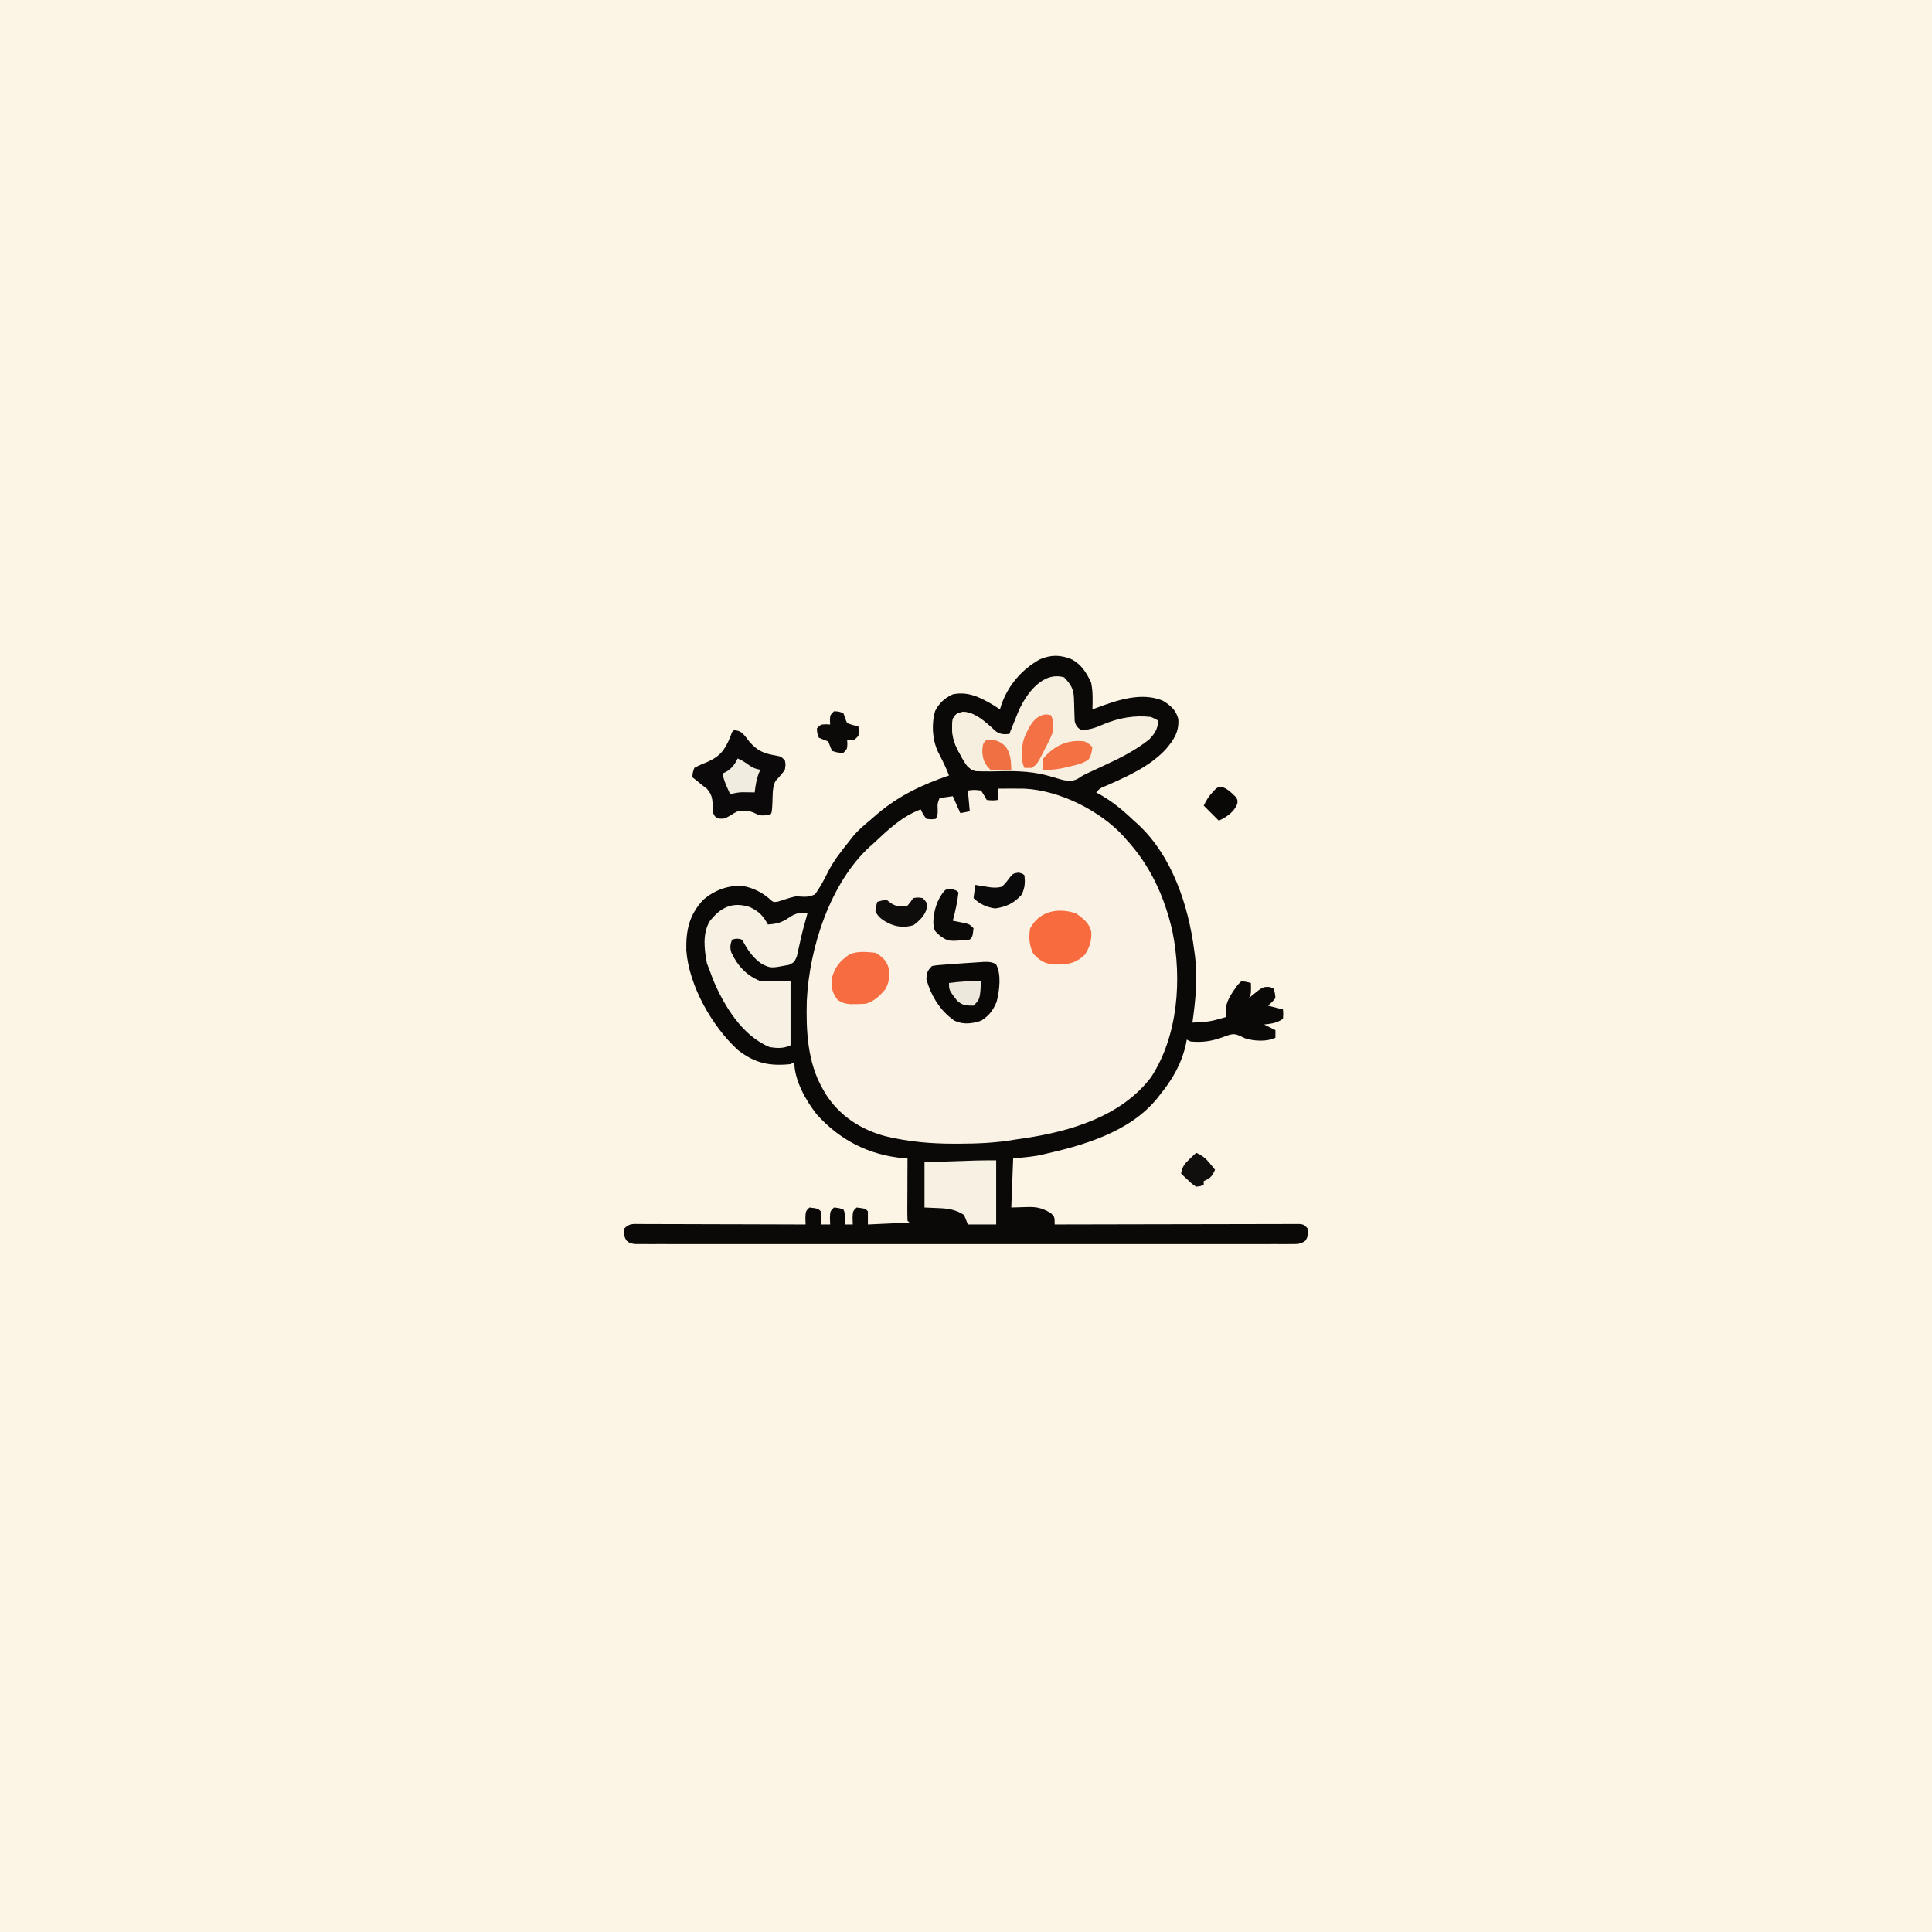 <svg version="1.1" xmlns="http://www.w3.org/2000/svg" width="1024" height="1024">
<rect width="100%" height="100%" fill="#333333" stroke="none"/>
<path d="M0 0 C337.92 0 675.84 0 1024 0 C1024 337.92 1024 675.84 1024 1024 C686.08 1024 348.16 1024 0 1024 C0 686.08 0 348.16 0 0 Z " fill="#FCF5E6" transform="translate(0,0)"/>
<path d="M0 0 C5.11 2.88 7.59 7.01 10.06 12.19 C11.07 16.94 10.9 21.6 10.75 26.44 C11.45 26.17 12.15 25.91 12.88 25.63 C23.74 21.59 36.63 17.08 48.03 21.79 C52.05 24.22 55.09 26.8 56.27 31.51 C56.77 38.17 53.97 42.5 49.75 47.44 C41.19 56.77 28.73 62.22 17.3 67.21 C14.66 68.31 14.66 68.31 12.75 70.44 C13.36 70.77 13.96 71.09 14.59 71.43 C21.47 75.34 27.04 79.98 32.75 85.44 C33.44 86.05 34.13 86.67 34.84 87.3 C53.07 104.16 61.68 130.49 64.75 154.44 C64.88 155.41 65.01 156.37 65.15 157.37 C66.55 169.24 65.42 180.68 63.75 192.44 C72.95 191.96 72.95 191.96 81.75 189.44 C81.63 188.49 81.5 187.54 81.38 186.56 C81.33 181.07 84.69 176.77 87.75 172.44 C88.41 171.78 89.07 171.12 89.75 170.44 C92.38 170.81 92.38 170.81 94.75 171.44 C94.88 177.19 94.88 177.19 93.75 179.44 C94.27 178.99 94.79 178.55 95.32 178.09 C101.09 173.41 101.09 173.41 104.75 173.56 C105.41 173.85 106.07 174.14 106.75 174.44 C107.5 176.69 107.5 176.69 107.75 179.44 C105.81 181.75 105.81 181.75 103.75 183.44 C106.39 184.1 109.03 184.76 111.75 185.44 C111.94 187.81 111.94 187.81 111.75 190.44 C108.31 192.73 105.81 192.98 101.75 193.44 C103.73 194.43 105.71 195.42 107.75 196.44 C107.75 197.76 107.75 199.08 107.75 200.44 C103.27 202.68 96.27 202.26 91.58 200.73 C91 200.45 90.41 200.17 89.81 199.88 C86.27 198.21 85.38 198.23 81.75 199.44 C80.78 199.81 80.78 199.81 79.79 200.18 C74.02 202.3 68.9 203.04 62.75 202.44 C62.09 202.11 61.43 201.78 60.75 201.44 C60.63 202.14 60.51 202.83 60.38 203.55 C58.11 213.93 53.4 222.27 46.75 230.44 C46.18 231.17 45.62 231.9 45.03 232.65 C30.45 250.57 5.62 257.65 -15.95 262.42 C-17.12 262.68 -17.12 262.68 -18.32 262.94 C-22.6 263.66 -26.93 264.01 -31.25 264.44 C-31.58 273.02 -31.91 281.6 -32.25 290.44 C-27.58 290.32 -27.58 290.32 -22.92 290.17 C-18.25 290.11 -15.21 291.01 -11.25 293.44 C-9.25 295.44 -9.25 295.44 -9.25 299.44 C-8.57 299.44 -7.89 299.43 -7.19 299.43 C9.3 299.39 25.79 299.35 42.28 299.33 C50.25 299.32 58.23 299.31 66.2 299.29 C73.15 299.27 80.1 299.25 87.05 299.25 C90.73 299.25 94.41 299.24 98.09 299.23 C102.2 299.21 106.3 299.21 110.41 299.21 C111.63 299.2 112.86 299.2 114.12 299.19 C115.79 299.19 115.79 299.19 117.5 299.2 C118.96 299.19 118.96 299.19 120.44 299.19 C122.75 299.44 122.75 299.44 124.75 301.44 C125.1 304.19 125.22 305.77 123.6 308.07 C120.97 310.01 119.08 309.81 115.83 309.82 C113.96 309.83 113.96 309.83 112.06 309.84 C110.67 309.83 109.28 309.83 107.89 309.82 C106.43 309.82 104.96 309.83 103.49 309.83 C99.44 309.85 95.39 309.84 91.35 309.83 C86.99 309.82 82.63 309.83 78.27 309.84 C69.72 309.85 61.18 309.85 52.63 309.84 C45.69 309.84 38.75 309.84 31.81 309.84 C30.33 309.84 30.33 309.84 28.82 309.84 C26.81 309.84 24.81 309.84 22.8 309.84 C3.99 309.85 -14.82 309.84 -33.63 309.83 C-49.78 309.81 -65.94 309.81 -82.09 309.83 C-100.83 309.84 -119.57 309.85 -138.31 309.84 C-140.31 309.84 -142.31 309.84 -144.31 309.84 C-145.29 309.84 -146.27 309.84 -147.28 309.84 C-154.22 309.83 -161.16 309.84 -168.09 309.85 C-176.54 309.85 -184.99 309.85 -193.44 309.84 C-197.76 309.83 -202.07 309.83 -206.39 309.84 C-210.33 309.84 -214.28 309.84 -218.22 309.82 C-219.65 309.82 -221.09 309.82 -222.52 309.83 C-224.45 309.84 -226.39 309.83 -228.33 309.82 C-229.95 309.81 -229.95 309.81 -231.6 309.81 C-234.25 309.44 -234.25 309.44 -236.1 308.07 C-237.72 305.77 -237.6 304.19 -237.25 301.44 C-234.6 298.78 -232.65 299.2 -229.04 299.19 C-228.16 299.2 -227.29 299.2 -226.39 299.21 C-225.48 299.21 -224.56 299.21 -223.61 299.21 C-220.57 299.21 -217.53 299.23 -214.49 299.24 C-212.39 299.25 -210.28 299.25 -208.18 299.25 C-202.63 299.26 -197.08 299.28 -191.54 299.3 C-185.88 299.32 -180.22 299.33 -174.57 299.34 C-163.46 299.36 -152.36 299.4 -141.25 299.44 C-141.29 298.32 -141.33 297.21 -141.38 296.06 C-141.25 292.44 -141.25 292.44 -139.25 290.44 C-134.69 290.99 -134.69 290.99 -133.25 292.44 C-133.21 294.77 -133.21 297.1 -133.25 299.44 C-131.6 299.44 -129.95 299.44 -128.25 299.44 C-128.29 298.32 -128.33 297.21 -128.38 296.06 C-128.25 292.44 -128.25 292.44 -126.25 290.44 C-123.69 290.69 -123.69 290.69 -121.25 291.44 C-119.9 294.15 -120.18 296.45 -120.25 299.44 C-118.93 299.44 -117.61 299.44 -116.25 299.44 C-116.29 298.32 -116.33 297.21 -116.38 296.06 C-116.25 292.44 -116.25 292.44 -114.25 290.44 C-109.69 290.99 -109.69 290.99 -108.25 292.44 C-108.25 294.75 -108.25 297.06 -108.25 299.44 C-97.36 298.94 -97.36 298.94 -86.25 298.44 C-86.58 298.11 -86.91 297.78 -87.25 297.44 C-87.34 294.99 -87.37 292.57 -87.35 290.12 C-87.35 289.02 -87.35 289.02 -87.34 287.91 C-87.34 285.56 -87.33 283.22 -87.31 280.88 C-87.31 279.29 -87.3 277.7 -87.3 276.12 C-87.29 272.23 -87.27 268.33 -87.25 264.44 C-87.89 264.39 -88.52 264.34 -89.18 264.3 C-107.51 262.74 -123.24 254.68 -135.44 240.98 C-141.15 233.76 -147.25 222.92 -147.25 213.44 C-147.91 213.77 -148.57 214.1 -149.25 214.44 C-160.47 215.56 -168.13 213.99 -177.13 206.97 C-190.86 194.45 -203.14 172.79 -204.49 154.14 C-204.72 143.37 -202.92 135.17 -195.36 127.2 C-189.4 122.22 -182.44 119.58 -174.67 120.01 C-169.2 120.98 -164.73 123.19 -160.5 126.75 C-158.4 128.7 -158.4 128.7 -155.88 128.31 C-154.58 127.88 -154.58 127.88 -153.25 127.44 C-146.74 125.39 -146.74 125.39 -143.89 125.65 C-140.81 125.85 -139.08 125.74 -136.25 124.44 C-133.54 120.71 -131.54 116.85 -129.48 112.74 C-126.48 106.74 -122.44 101.67 -118.25 96.44 C-117.58 95.57 -116.9 94.7 -116.21 93.81 C-113.25 90.23 -109.79 87.42 -106.25 84.44 C-105.43 83.72 -104.62 83.01 -103.78 82.27 C-92.09 72.27 -79.64 66.37 -65.25 61.44 C-66.93 57.07 -68.98 52.99 -71.13 48.84 C-74.15 42.37 -74.63 34 -72.57 27.17 C-70.36 22.96 -67.51 20.41 -63.25 18.44 C-54.82 16.71 -48.38 20.25 -41.25 24.44 C-40.26 25.1 -39.27 25.76 -38.25 26.44 C-37.98 25.56 -37.72 24.68 -37.45 23.78 C-33.75 13.46 -26.77 5.41 -17.31 0 C-11.47 -2.64 -5.87 -2.55 0 0 Z " fill="#FAF3E5" transform="translate(568.25,349.562)"/>
<path d="M0 0 C5.11 2.88 7.59 7.01 10.06 12.19 C11.07 16.94 10.9 21.6 10.75 26.44 C11.45 26.17 12.15 25.91 12.88 25.63 C23.74 21.59 36.63 17.08 48.03 21.79 C52.05 24.22 55.09 26.8 56.27 31.51 C56.77 38.17 53.97 42.5 49.75 47.44 C41.19 56.77 28.73 62.22 17.3 67.21 C14.66 68.31 14.66 68.31 12.75 70.44 C13.36 70.77 13.96 71.09 14.59 71.43 C21.47 75.34 27.04 79.98 32.75 85.44 C33.44 86.05 34.13 86.67 34.84 87.3 C53.07 104.16 61.68 130.49 64.75 154.44 C64.88 155.41 65.01 156.37 65.15 157.37 C66.55 169.24 65.42 180.68 63.75 192.44 C72.95 191.96 72.95 191.96 81.75 189.44 C81.63 188.49 81.5 187.54 81.38 186.56 C81.33 181.07 84.69 176.77 87.75 172.44 C88.41 171.78 89.07 171.12 89.75 170.44 C92.38 170.81 92.38 170.81 94.75 171.44 C94.88 177.19 94.88 177.19 93.75 179.44 C94.27 178.99 94.79 178.55 95.32 178.09 C101.09 173.41 101.09 173.41 104.75 173.56 C105.41 173.85 106.07 174.14 106.75 174.44 C107.5 176.69 107.5 176.69 107.75 179.44 C105.81 181.75 105.81 181.75 103.75 183.44 C106.39 184.1 109.03 184.76 111.75 185.44 C111.94 187.81 111.94 187.81 111.75 190.44 C108.31 192.73 105.81 192.98 101.75 193.44 C103.73 194.43 105.71 195.42 107.75 196.44 C107.75 197.76 107.75 199.08 107.75 200.44 C103.27 202.68 96.27 202.26 91.58 200.73 C91 200.45 90.41 200.17 89.81 199.88 C86.27 198.21 85.38 198.23 81.75 199.44 C80.78 199.81 80.78 199.81 79.79 200.18 C74.02 202.3 68.9 203.04 62.75 202.44 C62.09 202.11 61.43 201.78 60.75 201.44 C60.63 202.14 60.51 202.83 60.38 203.55 C58.11 213.93 53.4 222.27 46.75 230.44 C46.18 231.17 45.62 231.9 45.03 232.65 C30.45 250.57 5.62 257.65 -15.95 262.42 C-17.12 262.68 -17.12 262.68 -18.32 262.94 C-22.6 263.66 -26.93 264.01 -31.25 264.44 C-31.58 273.02 -31.91 281.6 -32.25 290.44 C-27.58 290.32 -27.58 290.32 -22.92 290.17 C-18.25 290.11 -15.21 291.01 -11.25 293.44 C-9.25 295.44 -9.25 295.44 -9.25 299.44 C-8.57 299.44 -7.89 299.43 -7.19 299.43 C9.3 299.39 25.79 299.35 42.28 299.33 C50.25 299.32 58.23 299.31 66.2 299.29 C73.15 299.27 80.1 299.25 87.05 299.25 C90.73 299.25 94.41 299.24 98.09 299.23 C102.2 299.21 106.3 299.21 110.41 299.21 C111.63 299.2 112.86 299.2 114.12 299.19 C115.79 299.19 115.79 299.19 117.5 299.2 C118.96 299.19 118.96 299.19 120.44 299.19 C122.75 299.44 122.75 299.44 124.75 301.44 C125.1 304.19 125.22 305.77 123.6 308.07 C120.97 310.01 119.08 309.81 115.83 309.82 C113.96 309.83 113.96 309.83 112.06 309.84 C110.67 309.83 109.28 309.83 107.89 309.82 C106.43 309.82 104.96 309.83 103.49 309.83 C99.44 309.85 95.39 309.84 91.35 309.83 C86.99 309.82 82.63 309.83 78.27 309.84 C69.72 309.85 61.18 309.85 52.63 309.84 C45.69 309.84 38.75 309.84 31.81 309.84 C30.33 309.84 30.33 309.84 28.82 309.84 C26.81 309.84 24.81 309.84 22.8 309.84 C3.99 309.85 -14.82 309.84 -33.63 309.83 C-49.78 309.81 -65.94 309.81 -82.09 309.83 C-100.83 309.84 -119.57 309.85 -138.31 309.84 C-140.31 309.84 -142.31 309.84 -144.31 309.84 C-145.29 309.84 -146.27 309.84 -147.28 309.84 C-154.22 309.83 -161.16 309.84 -168.09 309.85 C-176.54 309.85 -184.99 309.85 -193.44 309.84 C-197.76 309.83 -202.07 309.83 -206.39 309.84 C-210.33 309.84 -214.28 309.84 -218.22 309.82 C-219.65 309.82 -221.09 309.82 -222.52 309.83 C-224.45 309.84 -226.39 309.83 -228.33 309.82 C-229.95 309.81 -229.95 309.81 -231.6 309.81 C-234.25 309.44 -234.25 309.44 -236.1 308.07 C-237.72 305.77 -237.6 304.19 -237.25 301.44 C-234.6 298.78 -232.65 299.2 -229.04 299.19 C-228.16 299.2 -227.29 299.2 -226.39 299.21 C-225.48 299.21 -224.56 299.21 -223.61 299.21 C-220.57 299.21 -217.53 299.23 -214.49 299.24 C-212.39 299.25 -210.28 299.25 -208.18 299.25 C-202.63 299.26 -197.08 299.28 -191.54 299.3 C-185.88 299.32 -180.22 299.33 -174.57 299.34 C-163.46 299.36 -152.36 299.4 -141.25 299.44 C-141.29 298.32 -141.33 297.21 -141.38 296.06 C-141.25 292.44 -141.25 292.44 -139.25 290.44 C-134.69 290.99 -134.69 290.99 -133.25 292.44 C-133.21 294.77 -133.21 297.1 -133.25 299.44 C-131.6 299.44 -129.95 299.44 -128.25 299.44 C-128.29 298.32 -128.33 297.21 -128.38 296.06 C-128.25 292.44 -128.25 292.44 -126.25 290.44 C-123.69 290.69 -123.69 290.69 -121.25 291.44 C-119.9 294.15 -120.18 296.45 -120.25 299.44 C-118.93 299.44 -117.61 299.44 -116.25 299.44 C-116.29 298.32 -116.33 297.21 -116.38 296.06 C-116.25 292.44 -116.25 292.44 -114.25 290.44 C-109.69 290.99 -109.69 290.99 -108.25 292.44 C-108.25 294.75 -108.25 297.06 -108.25 299.44 C-97.36 298.94 -97.36 298.94 -86.25 298.44 C-86.58 298.11 -86.91 297.78 -87.25 297.44 C-87.34 294.99 -87.37 292.57 -87.35 290.12 C-87.35 289.02 -87.35 289.02 -87.34 287.91 C-87.34 285.56 -87.33 283.22 -87.31 280.88 C-87.31 279.29 -87.3 277.7 -87.3 276.12 C-87.29 272.23 -87.27 268.33 -87.25 264.44 C-87.89 264.39 -88.52 264.34 -89.18 264.3 C-107.51 262.74 -123.24 254.68 -135.44 240.98 C-141.15 233.76 -147.25 222.92 -147.25 213.44 C-147.91 213.77 -148.57 214.1 -149.25 214.44 C-160.47 215.56 -168.13 213.99 -177.13 206.97 C-190.86 194.45 -203.14 172.79 -204.49 154.14 C-204.72 143.37 -202.92 135.17 -195.36 127.2 C-189.4 122.22 -182.44 119.58 -174.67 120.01 C-169.2 120.98 -164.73 123.19 -160.5 126.75 C-158.4 128.7 -158.4 128.7 -155.88 128.31 C-154.58 127.88 -154.58 127.88 -153.25 127.44 C-146.74 125.39 -146.74 125.39 -143.89 125.65 C-140.81 125.85 -139.08 125.74 -136.25 124.44 C-133.54 120.71 -131.54 116.85 -129.48 112.74 C-126.48 106.74 -122.44 101.67 -118.25 96.44 C-117.58 95.57 -116.9 94.7 -116.21 93.81 C-113.25 90.23 -109.79 87.42 -106.25 84.44 C-105.43 83.72 -104.62 83.01 -103.78 82.27 C-92.09 72.27 -79.64 66.37 -65.25 61.44 C-66.93 57.07 -68.98 52.99 -71.13 48.84 C-74.15 42.37 -74.63 34 -72.57 27.17 C-70.36 22.96 -67.51 20.41 -63.25 18.44 C-54.82 16.71 -48.38 20.25 -41.25 24.44 C-40.26 25.1 -39.27 25.76 -38.25 26.44 C-37.98 25.56 -37.72 24.68 -37.45 23.78 C-33.75 13.46 -26.77 5.41 -17.31 0 C-11.47 -2.64 -5.87 -2.55 0 0 Z M-39.25 68.44 C-39.25 70.42 -39.25 72.4 -39.25 74.44 C-42.06 74.75 -42.06 74.75 -45.25 74.44 C-45.72 73.61 -46.2 72.79 -46.69 71.94 C-47.2 71.11 -47.72 70.29 -48.25 69.44 C-51.88 69.02 -51.88 69.02 -55.25 69.44 C-54.75 74.88 -54.75 74.88 -54.25 80.44 C-55.9 80.77 -57.55 81.1 -59.25 81.44 C-60.57 78.47 -61.89 75.5 -63.25 72.44 C-65.56 72.77 -67.87 73.1 -70.25 73.44 C-71.41 76.39 -71.41 76.39 -71.25 79.5 C-71.25 82.44 -71.25 82.44 -72.25 84.44 C-74.56 84.75 -74.56 84.75 -77.25 84.44 C-79.06 81.94 -79.06 81.94 -80.25 79.44 C-90.07 83.04 -97.74 90.37 -105.25 97.44 C-106.16 98.23 -106.16 98.23 -107.08 99.04 C-128.34 118.45 -139.32 153 -140.63 180.92 C-141.05 196.65 -140.3 213.43 -132.25 227.44 C-131.62 228.55 -131.62 228.55 -130.98 229.69 C-123.64 241.65 -112.12 249.2 -98.63 252.73 C-86.44 255.62 -74.78 256.64 -62.25 256.62 C-61.21 256.62 -61.21 256.62 -60.15 256.62 C-50.03 256.61 -40.25 256.17 -30.25 254.44 C-28.8 254.23 -27.35 254.02 -25.9 253.81 C-1.09 250.18 26.09 242.2 41.86 221.34 C56.18 199.4 58.26 169.32 53.16 144.12 C49.03 125.88 41.47 109.25 28.75 95.44 C28.2 94.81 27.65 94.18 27.09 93.53 C14.57 79.96 -6.7 69.36 -25.25 68.44 C-29.92 68.37 -34.58 68.38 -39.25 68.44 Z " fill="#0A0908" transform="translate(568.25,349.562)"/>
<path d="M0 0 C3.43 3.53 5.09 6.16 5.21 11.03 C5.24 11.82 5.27 12.61 5.3 13.43 C5.35 15.1 5.39 16.77 5.43 18.44 C5.46 19.23 5.49 20.02 5.52 20.84 C5.55 21.93 5.55 21.93 5.58 23.04 C6.12 25.56 6.94 26.48 9 28 C13.48 27.83 16.95 26.66 21 24.83 C29.05 21.48 37.3 20 46 21 C48.35 22.02 48.35 22.02 50 23 C49.49 27.5 48.16 29.76 45 33 C37.93 38.57 30.33 42.5 22.19 46.25 C19.99 47.27 17.8 48.3 15.61 49.33 C14.65 49.77 13.69 50.21 12.7 50.67 C9.96 51.96 9.96 51.96 7.36 53.68 C3.13 56.05 -0.9 54.31 -5.35 53.06 C-7.19 52.54 -7.19 52.54 -9.06 52 C-18.76 49.39 -28.7 49.59 -38.67 49.86 C-47.89 49.86 -47.89 49.86 -51.14 47.32 C-52.71 45.27 -53.88 43.32 -55 41 C-55.42 40.24 -55.84 39.47 -56.27 38.69 C-59.14 33.34 -59.93 28.01 -59 22 C-57 19 -57 19 -53.56 18.31 C-46.57 18.52 -41 24.38 -35.98 28.76 C-33.51 30.3 -31.86 30.24 -29 30 C-28.76 29.37 -28.52 28.74 -28.27 28.09 C-27.2 25.38 -26.11 22.69 -25 20 C-24.72 19.31 -24.45 18.62 -24.16 17.91 C-19.96 8.47 -11.28 -3.28 0 0 Z " fill="#F7EFE0" transform="translate(564,359)"/>
<path d="M0 0 C4.89 2.16 7.25 4.64 9.79 9.3 C14.33 9.02 17.07 8.32 20.85 5.74 C24.29 3.41 26.56 2.77 30.79 3.3 C30.62 3.92 30.45 4.54 30.27 5.18 C30.03 6.07 29.79 6.95 29.54 7.86 C29.26 8.85 28.98 9.84 28.7 10.86 C28.04 13.34 27.45 15.8 26.91 18.3 C26.76 18.97 26.6 19.65 26.44 20.34 C25.99 22.29 25.57 24.25 25.14 26.21 C23.79 29.3 23.79 29.3 20.93 30.7 C11.32 32.53 11.32 32.53 6.61 30.24 C2.07 27.09 -0.38 23.64 -3.05 18.87 C-4.17 16.98 -4.17 16.98 -7.02 16.8 C-8.11 17.05 -8.11 17.05 -9.21 17.3 C-10.16 19.84 -10.43 21.65 -9.56 24.24 C-6.22 31.29 -1.53 36.35 5.79 39.3 C11.07 39.3 16.35 39.3 21.79 39.3 C21.79 50.52 21.79 61.74 21.79 73.3 C18.22 75.08 14.68 74.9 10.79 74.3 C-3.63 68.48 -13.27 52.65 -19.15 38.86 C-19.85 37.02 -20.54 35.16 -21.21 33.3 C-21.64 32.19 -22.08 31.07 -22.52 29.93 C-23.9 22.68 -24.98 14.37 -21.15 7.74 C-15.48 0.36 -9.22 -2.92 0 0 Z " fill="#F6F1E3" transform="translate(397.211,480.699)"/>
<path d="M0 0 C3 0.22 3.92 0.91 5.94 3.18 C6.96 4.51 6.96 4.51 8 5.88 C12.38 10.99 15.94 12.43 22.5 13.5 C25 14 25 14 27 16 C27.44 18.25 27.44 18.25 27 21 C25.5 23.2 23.8 25.02 22 27 C20.23 30.53 20.59 34.77 20.39 38.68 C20.1 43.9 20.1 43.9 19 45 C13.69 45.35 13.69 45.35 11.06 44 C7.88 42.46 5.49 42.65 2 43 C0.14 43.91 0.14 43.91 -1.62 45.06 C-5 47 -5 47 -7.88 46.88 C-10 46 -10 46 -11 44 C-11.1 42.4 -11.18 40.79 -11.25 39.19 C-11.6 35.39 -11.82 34.23 -14.25 31.12 C-15.16 30.42 -16.06 29.72 -17 29 C-17.93 28.24 -18.86 27.47 -19.81 26.69 C-20.53 26.13 -21.26 25.57 -22 25 C-21.92 22.69 -21.92 22.69 -21 20 C-18.75 18.78 -16.68 17.85 -14.31 16.94 C-7.43 13.96 -4.77 10.55 -1.92 3.48 C-1.62 2.66 -1.31 1.84 -1 1 C-0.67 0.67 -0.34 0.34 0 0 Z " fill="#0B0909" transform="translate(389,387)"/>
<path d="M0 0 C0 11.22 0 22.44 0 34 C-4.95 34 -9.9 34 -15 34 C-15.66 32.35 -16.32 30.7 -17 29 C-21.43 26.02 -25.67 25.49 -30.88 25.31 C-33.23 25.21 -35.58 25.11 -38 25 C-38 17.08 -38 9.16 -38 1 C-33.71 0.86 -29.43 0.71 -25.14 0.57 C-23.68 0.52 -22.23 0.48 -20.77 0.43 C-18.67 0.36 -16.57 0.29 -14.46 0.22 C-13.2 0.18 -11.94 0.13 -10.64 0.09 C-7.09 0 -3.55 0 0 0 Z " fill="#F6F1E3" transform="translate(528,615)"/>
<path d="M0 0 C2.58 -0.12 4.37 -0.05 6.65 1.21 C9.61 6.49 8.47 15.32 7.02 21.01 C5.15 25.55 3.01 28.53 -1.26 31.16 C-6.04 32.75 -10.73 33.36 -15.41 31.14 C-23.01 25.85 -27.76 17.96 -30.26 9.16 C-30.03 5.65 -29.75 4.65 -27.26 2.16 C-24.85 1.75 -24.85 1.75 -21.84 1.53 C-20.75 1.44 -19.66 1.36 -18.54 1.27 C-16.82 1.15 -16.82 1.15 -15.07 1.03 C-13.94 0.95 -12.82 0.86 -11.66 0.77 C-7.78 0.48 -3.89 0.27 0 0 Z " fill="#090807" transform="translate(521.256,509.841)"/>
<path d="M0 0 C3.72 2.6 7.12 5.18 8.1 9.83 C8.3 14.5 7.29 17.93 4.69 21.88 C-0.49 26.78 -4.94 27.19 -11.84 27.09 C-16.75 26.67 -19.4 24.86 -22.69 21.31 C-24.86 16.71 -25.13 12.88 -24.31 7.88 C-19.28 -1.39 -9.35 -3.18 0 0 Z " fill="#F76B3F" transform="translate(570.312,484.125)"/>
<path d="M0 0 C3.57 2 5.8 4.06 7 8 C7.46 12.75 7.52 15 5.31 19.25 C2.24 22.91 -0.43 25.48 -5 27 C-6.81 27.12 -8.62 27.18 -10.44 27.19 C-11.86 27.21 -11.86 27.21 -13.31 27.23 C-16.09 26.99 -17.66 26.49 -20 25 C-23.17 21.04 -23.52 17.99 -23 13 C-21.18 7.13 -18.83 4.5 -14 1 C-9.82 -1.09 -4.55 -0.44 0 0 Z " fill="#F76C40" transform="translate(464,505)"/>
<path d="M0 0 C6.29 0.15 10.93 4.87 15.56 8.69 C15.23 10.01 14.9 11.33 14.56 12.69 C15.55 13.02 16.54 13.35 17.56 13.69 C17.56 14.35 17.56 15.01 17.56 15.69 C18.16 15.94 18.76 16.18 19.38 16.44 C22.07 17.98 23.08 18.94 24.56 21.69 C24.81 23.23 24.99 24.78 25.14 26.34 C25.23 27.15 25.31 27.97 25.39 28.8 C25.48 29.74 25.48 29.74 25.56 30.69 C22.19 30.92 18.82 31.06 15.44 31.19 C14.01 31.29 14.01 31.29 12.55 31.39 C5.61 31.58 5.61 31.58 2.63 29.02 C1.06 26.97 -0.22 24.96 -1.44 22.69 C-1.86 21.92 -2.28 21.16 -2.72 20.38 C-5.56 15.01 -6.37 9.7 -5.44 3.69 C-3.44 0.69 -3.44 0.69 0 0 Z " fill="#F6EFE0" transform="translate(510.438,377.312)"/>
<path d="M0 0 C2.38 0.75 2.38 0.75 3.38 1.75 C2.85 6.9 1.69 11.76 0.38 16.75 C1 16.87 1.63 16.99 2.27 17.12 C3.09 17.28 3.91 17.45 4.75 17.62 C5.56 17.79 6.37 17.95 7.21 18.12 C9.38 18.75 9.38 18.75 11.38 20.75 C10.82 25.31 10.82 25.31 9.38 26.75 C-1.87 27.82 -1.87 27.82 -6.31 24.81 C-9.62 21.87 -9.62 21.87 -9.94 17.81 C-9.88 11.75 -8.02 5.69 -4.15 0.95 C-2.62 -0.25 -2.62 -0.25 0 0 Z " fill="#0C0A09" transform="translate(504.625,471.25)"/>
<path d="M0 0 C0.89 0.12 1.77 0.25 2.69 0.38 C4.25 3.5 3.96 5.91 3.69 9.38 C2.68 12.27 1.31 14.92 -0.12 17.62 C-0.48 18.33 -0.84 19.04 -1.21 19.77 C-4.51 26.16 -4.51 26.16 -7.31 28.38 C-8.63 28.38 -9.95 28.38 -11.31 28.38 C-13.59 23.83 -12.96 17.63 -11.59 12.86 C-9.26 7.32 -6.47 0.73 0 0 Z " fill="#F37145" transform="translate(554.312,378.625)"/>
<path d="M0 0 C2.19 0.5 2.19 0.5 3.19 1.5 C3.58 5.52 3.42 8.01 1.69 11.69 C-2.33 16.2 -6.41 18.16 -12.38 19 C-16.79 18.36 -20.58 16.73 -23.81 13.5 C-23.53 11.16 -23.19 8.83 -22.81 6.5 C-21.99 6.67 -21.16 6.83 -20.31 7 C-19.16 7.17 -18 7.33 -16.81 7.5 C-16.16 7.6 -15.51 7.71 -14.84 7.81 C-12.63 8.02 -10.97 8.05 -8.81 7.5 C-7.02 5.82 -5.65 4.04 -4.2 2.06 C-2.81 0.5 -2.81 0.5 0 0 Z " fill="#0B0A0A" transform="translate(539.812,462.5)"/>
<path d="M0 0 C2.5 0.06 2.5 0.06 5 1 C5.31 1.8 5.62 2.61 5.94 3.44 C6.79 6.34 6.79 6.34 10.12 7.31 C11.07 7.54 12.02 7.77 13 8 C13.12 10.38 13.12 10.38 13 13 C12.34 13.66 11.68 14.32 11 15 C9.68 15 8.36 15 7 15 C7.04 15.78 7.08 16.57 7.12 17.38 C7 20 7 20 5 22 C2 21.94 2 21.94 -1 21 C-1.72 19.35 -2.38 17.69 -3 16 C-3.85 15.67 -4.69 15.34 -5.56 15 C-6.37 14.67 -7.17 14.34 -8 14 C-8.94 11.5 -8.94 11.5 -9 9 C-7 7 -7 7 -4.38 6.88 C-3.59 6.92 -2.81 6.96 -2 7 C-2.04 6.22 -2.08 5.43 -2.12 4.62 C-2 2 -2 2 0 0 Z " fill="#0B0A09" transform="translate(442,377)"/>
<path d="M0 0 C2.56 -0.38 2.56 -0.38 5 0 C7 2 7 2 7.44 4.25 C6.71 8.81 3.78 11.7 0.12 14.38 C-4.75 15.81 -8.71 15.37 -13.25 13.25 C-16.25 11.59 -18.54 10.22 -20 7 C-19.69 4.25 -19.69 4.25 -19 2 C-16.75 1.31 -16.75 1.31 -14 1 C-13.38 1.47 -12.76 1.95 -12.12 2.44 C-9.01 4.73 -6.76 4.48 -3 4 C-1.36 2.04 -1.36 2.04 0 0 Z " fill="#0F0D0B" transform="translate(484,476)"/>
<path d="M0 0 C2.56 1.5 2.56 1.5 4 3 C3.67 5.48 3.38 7.45 1.95 9.53 C-0.99 11.75 -4.3 12.37 -7.81 13.19 C-8.51 13.36 -9.21 13.54 -9.93 13.72 C-14.04 14.72 -17.75 15.19 -22 15 C-22.44 12.38 -22.44 12.38 -22 9 C-16.37 2.19 -8.78 -1.3 0 0 Z " fill="#F47144" transform="translate(575,393)"/>
<path d="M0 0 C2.21 1.03 4.07 2.06 6 3.56 C8.04 5.03 9.55 5.56 12 6 C11.69 6.68 11.38 7.36 11.06 8.06 C9.87 11.37 9.41 14.52 9 18 C8.4 17.99 7.79 17.98 7.17 17.96 C6.37 17.96 5.57 17.95 4.75 17.94 C3.96 17.93 3.17 17.91 2.36 17.9 C0.09 18 -1.83 18.37 -4 19 C-7.29 11.57 -7.29 11.57 -8 8 C-6.86 7.41 -6.86 7.41 -5.69 6.81 C-2.75 4.83 -1.6 3.11 0 0 Z " fill="#F1ECE0" transform="translate(391,402)"/>
<path d="M0 0 C3.21 1.38 5.05 2.92 7.25 5.62 C7.77 6.26 8.29 6.89 8.83 7.54 C9.41 8.26 9.41 8.26 10 9 C8.48 12.37 7.48 13.61 4 15 C4 15.66 4 16.32 4 17 C2.27 17.71 2.27 17.71 0 18 C-2.14 16.57 -2.14 16.57 -4.25 14.56 C-4.96 13.9 -5.66 13.25 -6.39 12.57 C-6.92 12.05 -7.45 11.53 -8 11 C-7.43 7.37 -6.08 5.74 -3.44 3.25 C-2.8 2.64 -2.16 2.02 -1.5 1.39 C-1 0.93 -0.51 0.47 0 0 Z " fill="#110F0E" transform="translate(634,611)"/>
<path d="M0 0 C2.24 0.94 3.59 1.96 5.32 3.66 C5.86 4.16 6.39 4.66 6.94 5.18 C8.01 6.84 8.01 6.84 7.82 8.88 C5.94 13.43 2.27 15.72 -1.99 17.84 C-4.63 15.2 -7.27 12.56 -9.99 9.84 C-8.42 6.71 -7.43 4.95 -5.11 2.53 C-4.37 1.73 -4.37 1.73 -3.62 0.92 C-1.99 -0.16 -1.99 -0.16 0 0 Z " fill="#090807" transform="translate(647.988,417.156)"/>
<path d="M0 0 C4.48 0 6.47 0.54 9.88 3.5 C12.7 7.29 12.89 11.4 13 16 C9.27 16.35 5.72 16.5 2 16 C-1.38 12.85 -2.2 10.23 -2.38 5.75 C-2 2 -2 2 0 0 Z " fill="#EE7043" transform="translate(523,392)"/>
<path d="M0 0 C-0.59 9.59 -0.59 9.59 -4 13 C-7.85 13 -9.97 12.99 -12.8 10.26 C-17 4.79 -17 4.79 -17 1 C-11.29 0.26 -5.76 -0.1 0 0 Z " fill="#ECE8DB" transform="translate(520,520)"/>
</svg>
